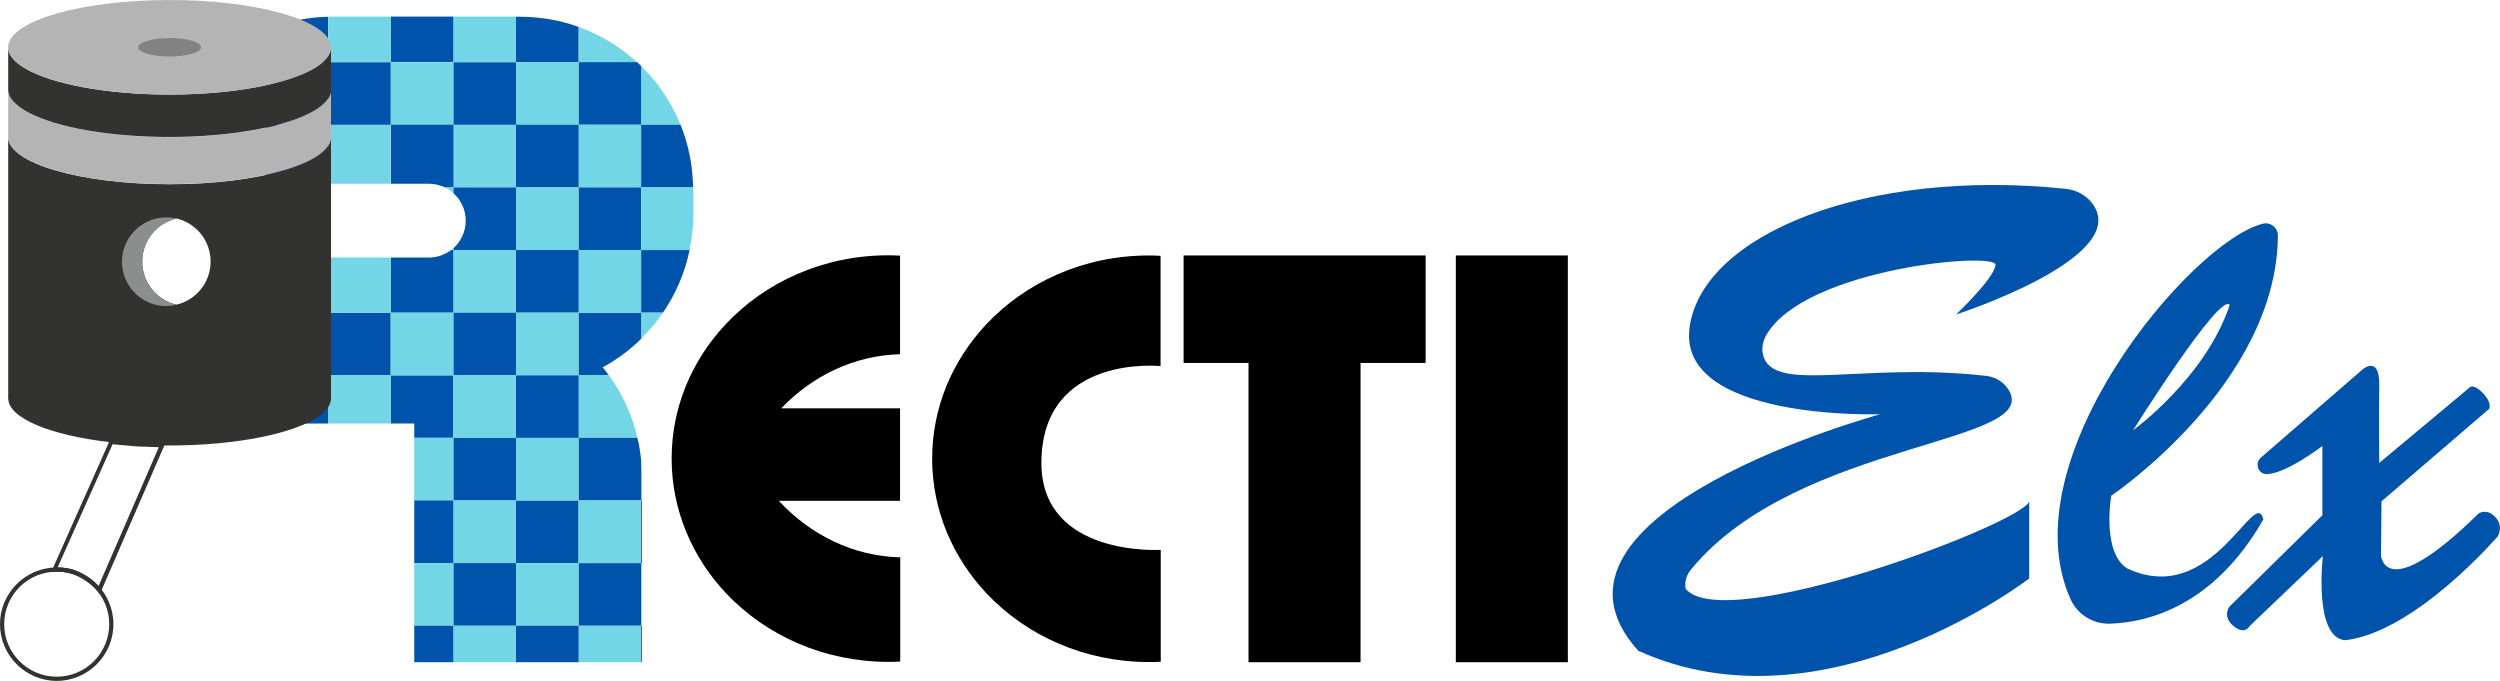 <?xml version="1.0" encoding="UTF-8"?>
<svg id="uuid-04ac513f-7749-4046-a5c1-4b9a2916804e" data-name="Capa 2" xmlns="http://www.w3.org/2000/svg" viewBox="0 0 143.27 39.02">
  <defs>
    <style>
      .uuid-f505fd0a-c535-42c8-a032-d312a8a27a47 {
        fill: #72d6e7;
      }

      .uuid-f505fd0a-c535-42c8-a032-d312a8a27a47, .uuid-766b79b5-7bcc-443d-b7f5-21f419bc8a16, .uuid-9f693283-f35d-4975-aac6-164cf3451fe7, .uuid-dfae0ce4-e840-4e50-9340-7260ce085f16, .uuid-67f9f8e7-cb4a-4fc5-9d30-a058cf10c4e9, .uuid-be70bfa3-297b-4e89-bf08-fe6dbadea3e8, .uuid-5fa76edc-cbf1-4274-b234-cbf6f3ae01d0 {
        stroke-width: 0px;
      }

      .uuid-766b79b5-7bcc-443d-b7f5-21f419bc8a16 {
        fill: #000;
      }

      .uuid-9f693283-f35d-4975-aac6-164cf3451fe7 {
        fill: #828281;
      }

      .uuid-dfae0ce4-e840-4e50-9340-7260ce085f16 {
        fill: #0053ab;
      }

      .uuid-67f9f8e7-cb4a-4fc5-9d30-a058cf10c4e9 {
        fill: #b4b4b4;
      }

      .uuid-be70bfa3-297b-4e89-bf08-fe6dbadea3e8 {
        fill: #323231;
      }

      .uuid-5fa76edc-cbf1-4274-b234-cbf6f3ae01d0 {
        fill: #8c8d8d;
      }
    </style>
  </defs>
  <g id="uuid-9f28ff3e-3565-4d24-835e-fd631153a7bd" data-name="HEADER">
    <g>
      <path class="uuid-dfae0ce4-e840-4e50-9340-7260ce085f16" d="M112.11,18.01s2.18-2.06,2.25-2.83-10.9.18-13.13,4.01c-.2.34-.28.74-.2,1.12.52,2.31,5.73.42,12.78,1.23.47.05.91.28,1.2.66,2.48,3.29-11.92,2.94-18.09,10.42-.26.31-.4.72-.32,1.12,2.19,2.68,19.09-3.65,19.69-4.99v4.4s-11.69,9.02-22.41,4.14c-7.08-7.85,13.87-13.55,13.87-13.55,0,0-11.69.39-10.92-5.01.76-5.29,10.1-9.1,21.54-7.91.6.06,1.16.35,1.52.82,2.39,3.09-7.78,6.38-7.78,6.38Z"/>
      <path class="uuid-dfae0ce4-e840-4e50-9340-7260ce085f16" d="M121.95,32.6c-1.53-.88-.96-4.19-.96-4.19,0,0,9.5-6.39,9.55-14.91,0-.45-.42-.79-.86-.68-4.09,1.01-14.63,13.5-11.02,21.52.4.89,1.31,1.44,2.28,1.4,2.1-.07,5.91-.97,8.77-5.98-.48-1.97-2.89,5.06-7.75,2.84ZM127.78,17.48c-1.4,4.19-5.54,7.18-5.54,7.18,0,0,5.01-7.99,5.54-7.18Z"/>
      <path class="uuid-dfae0ce4-e840-4e50-9340-7260ce085f16" d="M129.89,27.17c-.48,0-.69-.62-.33-.94l5.79-5.02s1.03-.96,1,.9c-.03,1.86,0,4.42,0,4.42l5.14-4.29s.19-.32.77.26.39.93.39.93l-6.17,5.3-.03,3.08s.16,2.95,5.59-2.38c0,0,.46-.33.96.2s.14,1.11.14,1.11c0,0-4.72,5.49-8.74,5.95-1.83-.14-1.28-4.82-1.28-4.82l-4.21,4.02s-.26.53-.92-.02-.22-1.11-.22-1.11l5.32-5.23v-3.97s-2.1,1.61-3.21,1.61Z"/>
      <path class="uuid-766b79b5-7bcc-443d-b7f5-21f419bc8a16" d="M51.58,31.94c-2.7-.07-5.14-1.29-6.95-3.24h6.95v-5.3h-6.81c1.79-1.87,4.18-3.03,6.81-3.1v-5.65c-.22-.01-.45-.02-.67-.02-3.73,0-7.08,1.54-9.35,3.98-1.91,2.05-3.07,4.73-3.07,7.67s1.18,5.67,3.13,7.73c2.28,2.41,5.6,3.92,9.3,3.92.23,0,.45,0,.67-.02v-5.98Z"/>
      <path class="uuid-766b79b5-7bcc-443d-b7f5-21f419bc8a16" d="M66.51,20.99v-6.33c-.22-.01-.45-.02-.67-.02-3.73,0-7.08,1.54-9.35,3.98-1.91,2.05-3.07,4.73-3.07,7.67s1.18,5.67,3.13,7.73c2.28,2.41,5.6,3.92,9.3,3.92.23,0,.45,0,.67-.02v-6.41s-6.86.43-6.84-5.01c.03-6.24,6.84-5.52,6.84-5.52Z"/>
      <polygon class="uuid-766b79b5-7bcc-443d-b7f5-21f419bc8a16" points="81.7 14.64 81.7 20.8 77.97 20.8 77.97 37.95 71.55 37.95 71.55 20.8 67.83 20.8 67.83 14.64 81.7 14.64"/>
      <rect class="uuid-766b79b5-7bcc-443d-b7f5-21f419bc8a16" x="83.43" y="14.64" width="6.42" height="23.31"/>
      <g>
        <rect class="uuid-dfae0ce4-e840-4e50-9340-7260ce085f16" x="36.74" y="35.86" width=".05" height="2.09"/>
        <rect class="uuid-dfae0ce4-e840-4e50-9340-7260ce085f16" x="33.15" y="32.27" width="3.59" height="3.59"/>
        <rect class="uuid-f505fd0a-c535-42c8-a032-d312a8a27a47" x="33.15" y="35.86" width="3.59" height="2.09"/>
        <rect class="uuid-dfae0ce4-e840-4e50-9340-7260ce085f16" x="29.57" y="28.68" width="3.59" height="3.59"/>
        <rect class="uuid-f505fd0a-c535-42c8-a032-d312a8a27a47" x="29.57" y="32.27" width="3.59" height="3.59"/>
        <rect class="uuid-dfae0ce4-e840-4e50-9340-7260ce085f16" x="29.57" y="35.86" width="3.59" height="2.09"/>
        <rect class="uuid-dfae0ce4-e840-4e50-9340-7260ce085f16" x="25.98" y="25.09" width="3.59" height="3.59"/>
        <rect class="uuid-f505fd0a-c535-42c8-a032-d312a8a27a47" x="25.98" y="28.68" width="3.59" height="3.59"/>
        <rect class="uuid-dfae0ce4-e840-4e50-9340-7260ce085f16" x="25.98" y="32.27" width="3.59" height="3.59"/>
        <rect class="uuid-f505fd0a-c535-42c8-a032-d312a8a27a47" x="25.98" y="35.86" width="3.59" height="2.09"/>
        <polygon class="uuid-dfae0ce4-e840-4e50-9340-7260ce085f16" points="25.98 21.51 22.39 21.51 22.39 24.27 23.74 24.27 23.74 25.09 25.98 25.09 25.98 21.51"/>
        <rect class="uuid-f505fd0a-c535-42c8-a032-d312a8a27a47" x="23.74" y="25.09" width="2.24" height="3.59"/>
        <rect class="uuid-dfae0ce4-e840-4e50-9340-7260ce085f16" x="23.74" y="28.68" width="2.24" height="3.59"/>
        <rect class="uuid-f505fd0a-c535-42c8-a032-d312a8a27a47" x="23.74" y="32.27" width="2.24" height="3.59"/>
        <rect class="uuid-dfae0ce4-e840-4e50-9340-7260ce085f16" x="23.74" y="35.86" width="2.24" height="2.09"/>
        <rect class="uuid-dfae0ce4-e840-4e50-9340-7260ce085f16" x="18.8" y="17.92" width="3.59" height="3.59"/>
        <rect class="uuid-f505fd0a-c535-42c8-a032-d312a8a27a47" x="18.8" y="21.51" width="3.59" height="2.76"/>
        <rect class="uuid-dfae0ce4-e840-4e50-9340-7260ce085f16" x="15.22" y="14.33" width="3.59" height="3.59"/>
        <path class="uuid-f505fd0a-c535-42c8-a032-d312a8a27a47" d="M18.8,17.92h-3.59v3.57s.03.01.04.02h3.54v-3.59Z"/>
        <path class="uuid-dfae0ce4-e840-4e50-9340-7260ce085f16" d="M15.26,21.51c.06.03.13.05.19.08v2.68h3.35v-2.76h-3.54Z"/>
        <path class="uuid-f505fd0a-c535-42c8-a032-d312a8a27a47" d="M39,7.15c-.52-1.28-1.29-2.42-2.26-3.37v3.37h2.26Z"/>
        <path class="uuid-dfae0ce4-e840-4e50-9340-7260ce085f16" d="M36.74,10.74h2.98c-.02-1.27-.27-2.48-.72-3.59h-2.26v3.59Z"/>
        <path class="uuid-f505fd0a-c535-42c8-a032-d312a8a27a47" d="M36.74,14.33h2.78c.13-.65.21-1.32.21-2.01v-1.44s0-.09,0-.14h-2.98v3.59Z"/>
        <path class="uuid-dfae0ce4-e840-4e50-9340-7260ce085f16" d="M36.74,17.92h1.25c.73-1.07,1.26-2.28,1.53-3.59h-2.78v3.59Z"/>
        <path class="uuid-f505fd0a-c535-42c8-a032-d312a8a27a47" d="M36.74,19.41c.47-.46.89-.96,1.25-1.49h-1.25v1.49Z"/>
        <path class="uuid-f505fd0a-c535-42c8-a032-d312a8a27a47" d="M36.79,28.68v-1.34c0-.33-.02-.65-.05-.97v2.31h.05Z"/>
        <rect class="uuid-dfae0ce4-e840-4e50-9340-7260ce085f16" x="36.74" y="28.68" width=".05" height="3.59"/>
        <rect class="uuid-f505fd0a-c535-42c8-a032-d312a8a27a47" x="36.74" y="32.27" width=".05" height="3.59"/>
        <path class="uuid-f505fd0a-c535-42c8-a032-d312a8a27a47" d="M36.51,3.57c-.96-.88-2.1-1.58-3.36-2.03v2.03h3.36Z"/>
        <path class="uuid-dfae0ce4-e840-4e50-9340-7260ce085f16" d="M33.15,7.15h3.59v-3.37c-.08-.07-.15-.15-.23-.22h-3.36v3.59Z"/>
        <rect class="uuid-f505fd0a-c535-42c8-a032-d312a8a27a47" x="33.15" y="7.15" width="3.59" height="3.59"/>
        <rect class="uuid-dfae0ce4-e840-4e50-9340-7260ce085f16" x="33.15" y="10.74" width="3.59" height="3.59"/>
        <rect class="uuid-f505fd0a-c535-42c8-a032-d312a8a27a47" x="33.15" y="14.33" width="3.59" height="3.59"/>
        <path class="uuid-dfae0ce4-e840-4e50-9340-7260ce085f16" d="M33.15,17.92v3.59h1.74c-.11-.16-.23-.31-.35-.46.81-.44,1.55-.99,2.2-1.63v-1.49h-3.59Z"/>
        <path class="uuid-f505fd0a-c535-42c8-a032-d312a8a27a47" d="M33.15,25.09h3.38c-.3-1.32-.87-2.53-1.64-3.59h-1.74v3.59Z"/>
        <path class="uuid-dfae0ce4-e840-4e50-9340-7260ce085f16" d="M33.15,28.68h3.59v-2.31c-.04-.43-.11-.86-.21-1.28h-3.38v3.59Z"/>
        <rect class="uuid-f505fd0a-c535-42c8-a032-d312a8a27a47" x="33.15" y="28.68" width="3.59" height="3.59"/>
        <path class="uuid-dfae0ce4-e840-4e50-9340-7260ce085f16" d="M33.15,3.57V1.54c-1.05-.38-2.17-.58-3.35-.58h-.24v2.61h3.59Z"/>
        <rect class="uuid-f505fd0a-c535-42c8-a032-d312a8a27a47" x="29.57" y="3.57" width="3.59" height="3.59"/>
        <rect class="uuid-dfae0ce4-e840-4e50-9340-7260ce085f16" x="29.57" y="7.15" width="3.59" height="3.59"/>
        <rect class="uuid-f505fd0a-c535-42c8-a032-d312a8a27a47" x="29.57" y="10.74" width="3.59" height="3.59"/>
        <rect class="uuid-dfae0ce4-e840-4e50-9340-7260ce085f16" x="29.57" y="14.33" width="3.59" height="3.59"/>
        <rect class="uuid-f505fd0a-c535-42c8-a032-d312a8a27a47" x="29.57" y="17.92" width="3.59" height="3.59"/>
        <rect class="uuid-dfae0ce4-e840-4e50-9340-7260ce085f16" x="29.57" y="21.51" width="3.59" height="3.59"/>
        <rect class="uuid-f505fd0a-c535-42c8-a032-d312a8a27a47" x="29.57" y="25.09" width="3.59" height="3.59"/>
        <rect class="uuid-f505fd0a-c535-42c8-a032-d312a8a27a47" x="25.98" y=".95" width="3.59" height="2.61"/>
        <rect class="uuid-dfae0ce4-e840-4e50-9340-7260ce085f16" x="25.98" y="3.57" width="3.59" height="3.59"/>
        <rect class="uuid-f505fd0a-c535-42c8-a032-d312a8a27a47" x="25.98" y="7.15" width="3.59" height="3.59"/>
        <path class="uuid-dfae0ce4-e840-4e50-9340-7260ce085f16" d="M25.98,11.07c.44.39.71.95.71,1.58s-.28,1.19-.71,1.58v.1h3.59v-3.59h-3.59v.32Z"/>
        <rect class="uuid-f505fd0a-c535-42c8-a032-d312a8a27a47" x="25.98" y="14.33" width="3.59" height="3.59"/>
        <rect class="uuid-dfae0ce4-e840-4e50-9340-7260ce085f16" x="25.98" y="17.92" width="3.59" height="3.59"/>
        <rect class="uuid-f505fd0a-c535-42c8-a032-d312a8a27a47" x="25.98" y="21.51" width="3.59" height="3.59"/>
        <rect class="uuid-dfae0ce4-e840-4e50-9340-7260ce085f16" x="22.39" y=".95" width="3.59" height="2.61"/>
        <rect class="uuid-f505fd0a-c535-42c8-a032-d312a8a27a47" x="22.39" y="3.57" width="3.59" height="3.59"/>
        <path class="uuid-dfae0ce4-e840-4e50-9340-7260ce085f16" d="M24.58,10.53c.33,0,.64.08.92.21h.49v-3.59h-3.59v3.38h2.18Z"/>
        <path class="uuid-f505fd0a-c535-42c8-a032-d312a8a27a47" d="M25.98,10.74h-.49c.18.09.34.19.49.32v-.32Z"/>
        <path class="uuid-f505fd0a-c535-42c8-a032-d312a8a27a47" d="M25.98,14.33v-.1s-.08.07-.12.1h.12Z"/>
        <path class="uuid-dfae0ce4-e840-4e50-9340-7260ce085f16" d="M25.85,14.33c-.36.27-.8.43-1.28.43h-2.18v3.16h3.59v-3.59h-.12Z"/>
        <rect class="uuid-f505fd0a-c535-42c8-a032-d312a8a27a47" x="22.39" y="17.92" width="3.59" height="3.59"/>
        <path class="uuid-f505fd0a-c535-42c8-a032-d312a8a27a47" d="M22.39,3.57V.95h-3.37c-.07,0-.14,0-.21,0v2.61h3.59Z"/>
        <rect class="uuid-dfae0ce4-e840-4e50-9340-7260ce085f16" x="18.8" y="3.57" width="3.59" height="3.59"/>
        <polygon class="uuid-f505fd0a-c535-42c8-a032-d312a8a27a47" points="18.87 10.53 22.39 10.53 22.39 7.15 18.8 7.15 18.8 10.74 18.87 10.74 18.87 10.53"/>
        <rect class="uuid-dfae0ce4-e840-4e50-9340-7260ce085f16" x="18.8" y="10.74" width=".07" height="3.59"/>
        <polygon class="uuid-f505fd0a-c535-42c8-a032-d312a8a27a47" points="22.39 14.76 18.87 14.76 18.87 14.33 18.8 14.33 18.8 17.92 22.39 17.92 22.39 14.76"/>
        <path class="uuid-dfae0ce4-e840-4e50-9340-7260ce085f16" d="M18.8,3.57V.96c-1.27.03-2.48.29-3.59.75v1.86h3.59Z"/>
        <rect class="uuid-f505fd0a-c535-42c8-a032-d312a8a27a47" x="15.22" y="3.57" width="3.59" height="3.59"/>
        <rect class="uuid-dfae0ce4-e840-4e50-9340-7260ce085f16" x="15.22" y="7.15" width="3.59" height="3.59"/>
        <rect class="uuid-f505fd0a-c535-42c8-a032-d312a8a27a47" x="15.22" y="10.74" width="3.59" height="3.59"/>
      </g>
      <g>
        <path class="uuid-be70bfa3-297b-4e89-bf08-fe6dbadea3e8" d="M9.72,10.56C4.61,10.56.47,9.35.47,7.85v14.97c0,.36.23.7.66,1.01,1.36,1,4.69,1.7,8.59,1.7s7.22-.71,8.59-1.7c.43-.31.66-.65.66-1.01V7.85c0,1.5-4.14,2.71-9.25,2.71ZM10.11,17.46c-1.12-.26-1.96-1.27-1.96-2.47s.84-2.21,1.96-2.47c1.12.26,1.96,1.27,1.96,2.47s-.84,2.21-1.96,2.47Z"/>
        <path class="uuid-67f9f8e7-cb4a-4fc5-9d30-a058cf10c4e9" d="M18.97,5.13v2.71c0,1.5-4.14,2.71-9.25,2.71S.47,9.35.47,7.85v-2.71c0,.49.45.96,1.24,1.36,1.6.81,4.59,1.36,8.01,1.36s6.41-.54,8.01-1.36c.79-.4,1.24-.86,1.24-1.36Z"/>
        <path class="uuid-be70bfa3-297b-4e89-bf08-fe6dbadea3e8" d="M18.97,2.71v2.42c0,.49-.45.96-1.24,1.36-1.6.81-4.59,1.36-8.01,1.36s-6.41-.54-8.01-1.36c-.79-.4-1.24-.86-1.24-1.36v-2.42c0,.43.35.85.97,1.21,1.51.89,4.65,1.5,8.28,1.5s6.76-.61,8.28-1.5c.62-.37.97-.78.97-1.21Z"/>
        <path class="uuid-67f9f8e7-cb4a-4fc5-9d30-a058cf10c4e9" d="M18.97,2.71c0,1.5-4.14,2.71-9.25,2.71S.47,4.21.47,2.71c0-.03,0-.05,0-.08C.62,1.17,4.71,0,9.72,0s9.1,1.17,9.24,2.63c0,.03,0,.05,0,.08Z"/>
        <path class="uuid-9f693283-f35d-4975-aac6-164cf3451fe7" d="M11.52,2.71c0,.29-.81.53-1.8.53s-1.8-.24-1.8-.53c0,0,0-.01,0-.02.03-.28.82-.51,1.8-.51s1.77.23,1.8.51c0,0,0,.01,0,.02Z"/>
        <path class="uuid-5fa76edc-cbf1-4274-b234-cbf6f3ae01d0" d="M8.15,15c0-1.2.84-2.21,1.96-2.47-.19-.04-.38-.07-.58-.07-1.4,0-2.54,1.14-2.54,2.54s1.14,2.54,2.54,2.54c.2,0,.39-.03.58-.07-1.12-.26-1.96-1.27-1.96-2.47Z"/>
        <path class="uuid-be70bfa3-297b-4e89-bf08-fe6dbadea3e8" d="M3.25,39.02c-1.79,0-3.25-1.46-3.25-3.25s1.46-3.25,3.25-3.25,3.25,1.46,3.25,3.25-1.46,3.25-3.25,3.25ZM3.25,32.76c-1.66,0-3.01,1.35-3.01,3.01s1.35,3.01,3.01,3.01,3.01-1.35,3.01-3.01-1.35-3.01-3.01-3.01Z"/>
        <path class="uuid-be70bfa3-297b-4e89-bf08-fe6dbadea3e8" d="M5.72,34.05l-.12-.16s-.41-.52-1.18-.89c-.62-.3-1.27-.23-1.28-.23l-.21.02,3.37-7.57,1.51.13,1.66.06-3.75,8.64ZM3.32,32.51c.26,0,.74.04,1.2.26.57.28.95.62,1.13.81l3.45-7.95-1.31-.05-1.34-.12-3.14,7.04s0,0,0,0Z"/>
      </g>
    </g>
  </g>
</svg>
